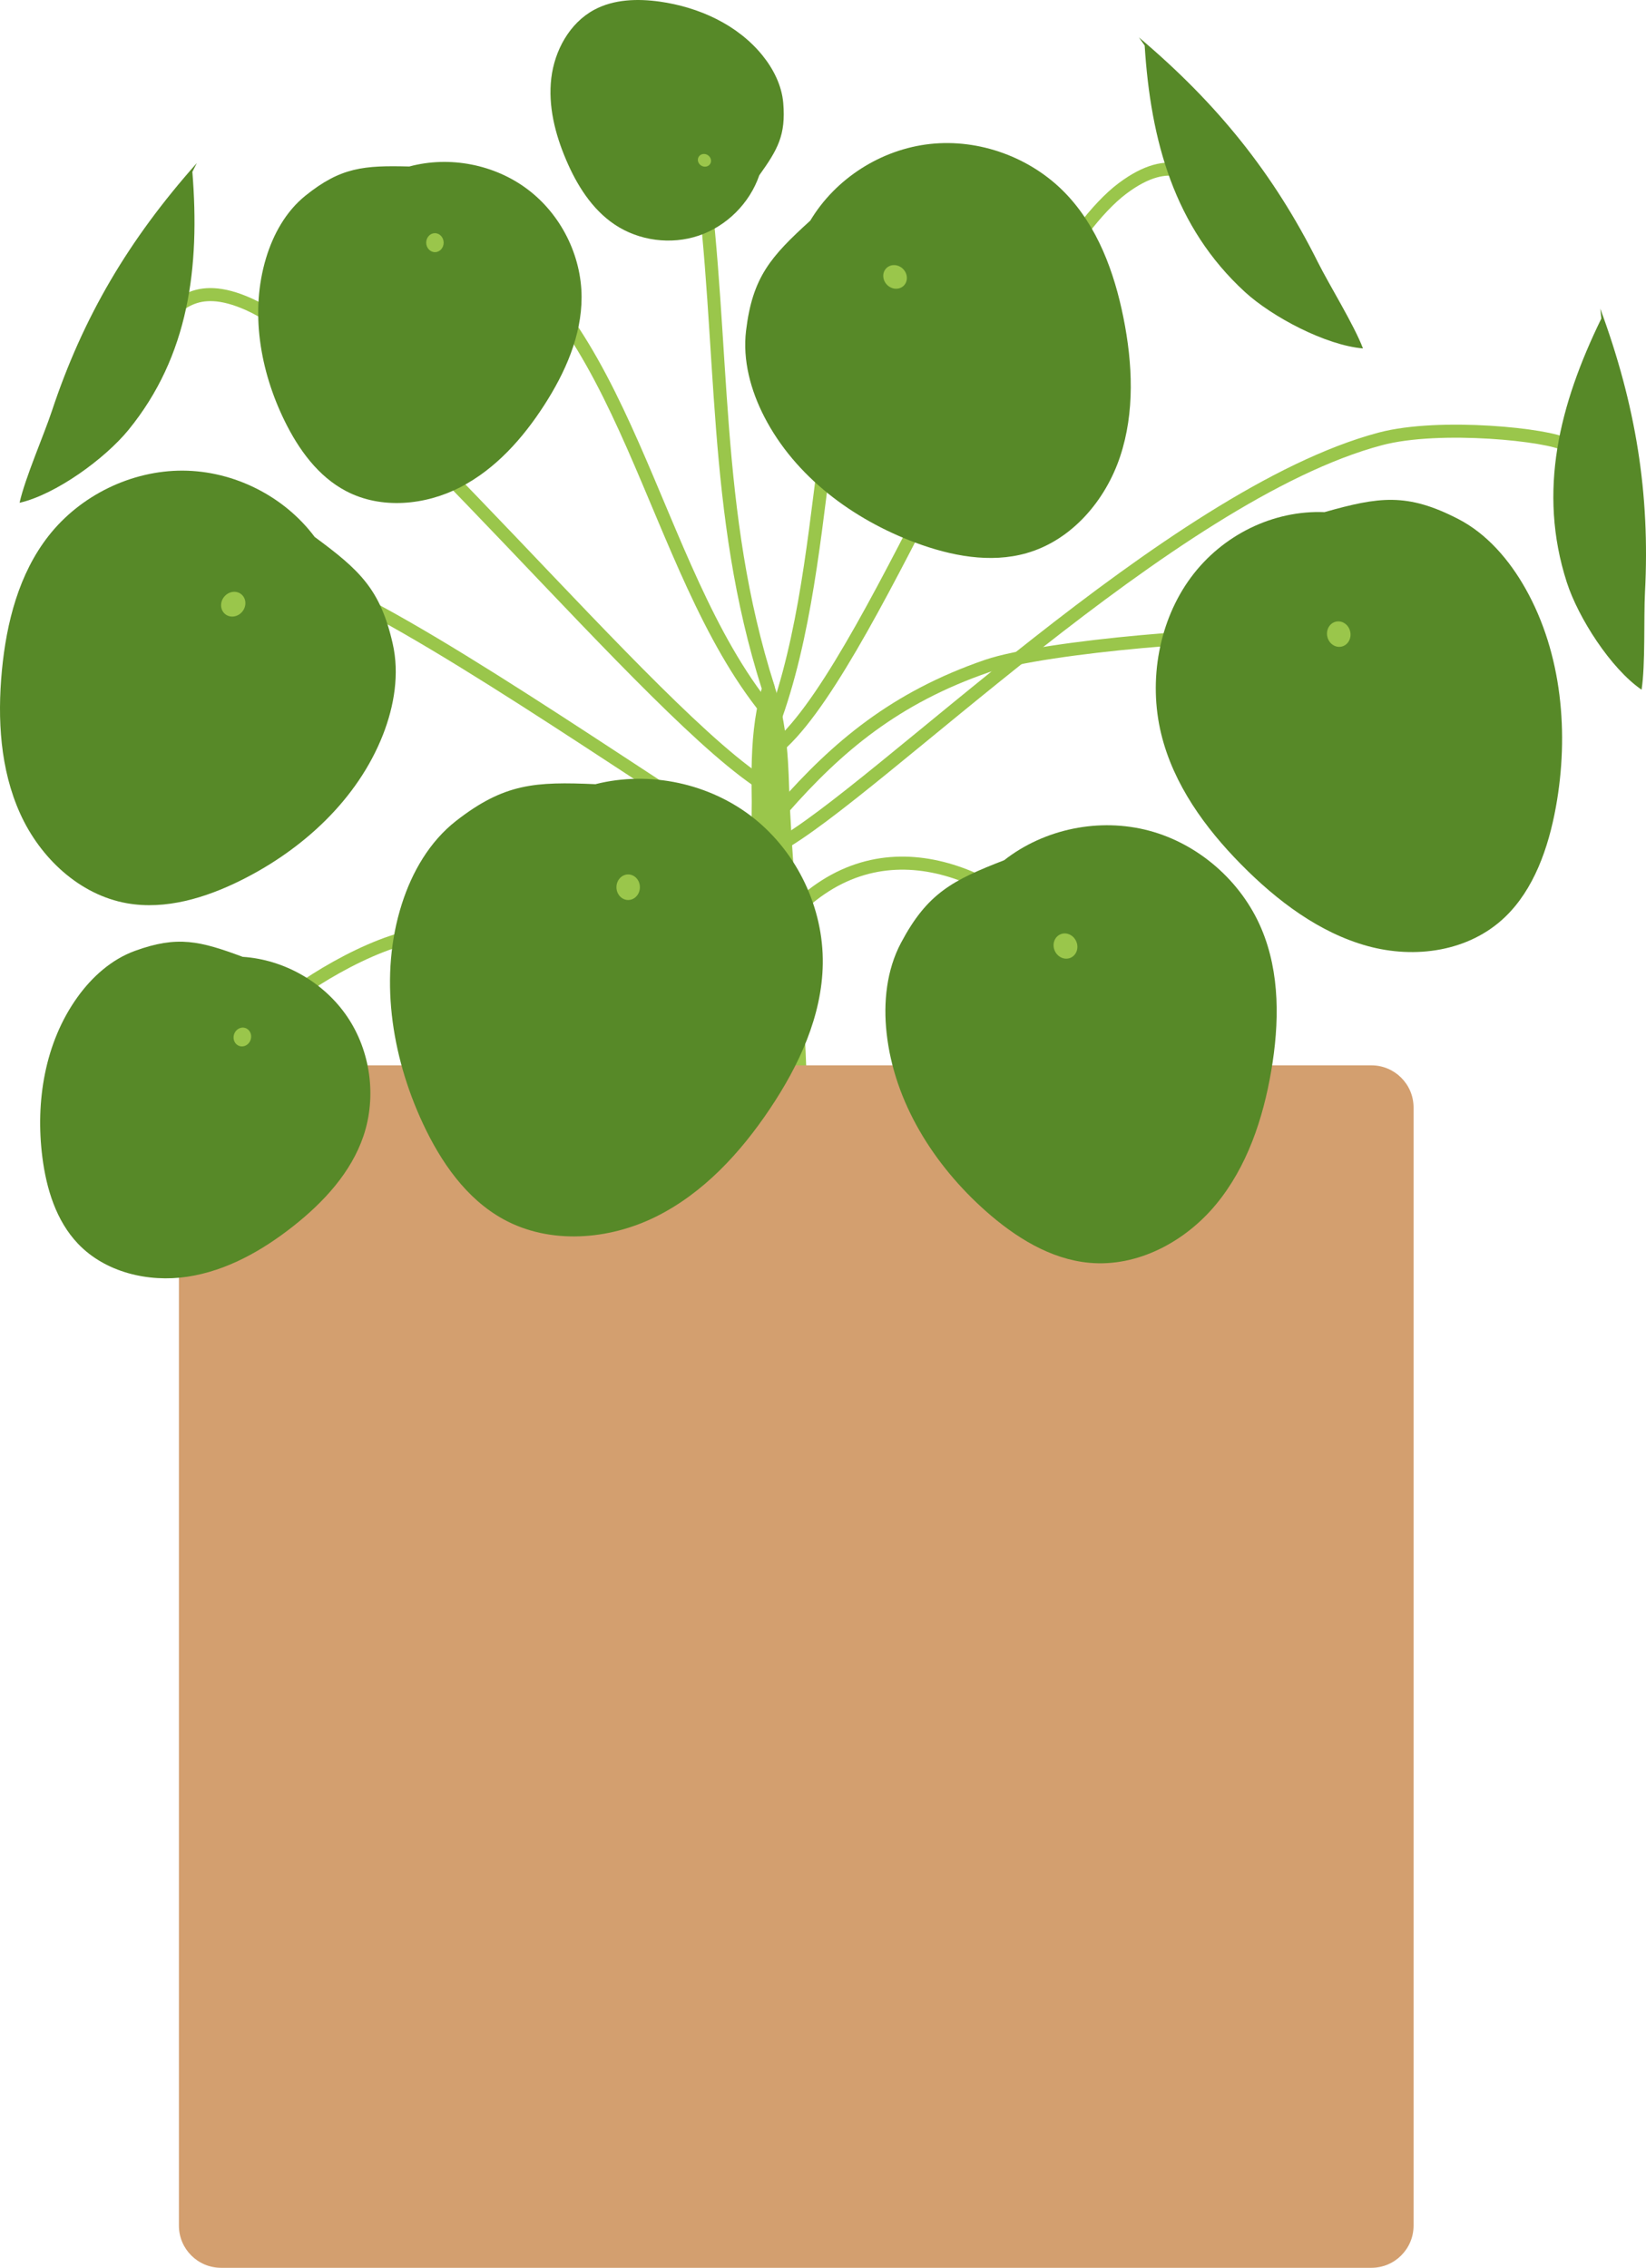 <?xml version="1.0" encoding="UTF-8"?> <svg xmlns="http://www.w3.org/2000/svg" width="151" height="208" viewBox="0 0 151 208" fill="none"> <path d="M23.787 94.202C24.43 92.685 30.584 88.212 35.979 86.397C47.185 82.631 58.981 83.478 70.838 80.974" stroke="#9AC64B" stroke-width="1.197" stroke-miterlimit="10" stroke-linecap="round"></path> <path d="M42.371 20.712C57.608 28.392 59.652 51.962 70.35 65.153" stroke="#9AC64B" stroke-width="1.197" stroke-miterlimit="10" stroke-linecap="round"></path> <path d="M97.737 86.787C91.178 79.778 80.429 75.021 72.082 84.381" stroke="#9AC64B" stroke-width="1.197" stroke-miterlimit="10" stroke-linecap="round"></path> <path d="M14.793 29.137C16.297 28.457 17.661 25.585 22.847 27.917C33.628 32.763 60.024 65.986 70.429 72.2" stroke="#9AC64B" stroke-width="1.197" stroke-miterlimit="10" stroke-linecap="round"></path> <path d="M22.125 55.067C23.629 54.388 24.993 51.516 30.179 53.848C40.961 58.693 61.165 73.094 71.57 79.308" stroke="#9AC64B" stroke-width="1.197" stroke-miterlimit="10" stroke-linecap="round"></path> <path d="M115.93 58.511C114.426 57.832 95.94 59.242 90.558 61.085C82.128 63.98 76.807 68.481 71.811 74.169" stroke="#9AC64B" stroke-width="1.197" stroke-miterlimit="10" stroke-linecap="round"></path> <path d="M121.535 46.963C126.484 45.572 129.063 45.167 133.783 47.606C136.39 48.951 138.462 51.343 139.961 54.015C143.308 59.977 143.946 67.313 142.736 74.001C142.047 77.79 140.71 81.584 138.057 84.12C134.761 87.271 129.822 87.974 125.436 86.764C121.051 85.554 117.168 82.645 113.845 79.27C110.567 75.947 107.658 71.963 106.526 67.317C105.316 62.351 106.349 56.892 109.24 52.977C112.131 49.058 116.815 46.773 121.544 46.973" fill="#578928"></path> <path d="M123.077 59.304C123.656 59.172 124.008 58.552 123.863 57.921C123.719 57.289 123.132 56.885 122.553 57.017C121.974 57.15 121.622 57.769 121.767 58.401C121.911 59.032 122.498 59.437 123.077 59.304Z" fill="#9AC64B"></path> <path d="M111.112 16.709C109.496 16.374 107.541 13.87 102.984 17.277C93.515 24.357 80.573 59.782 71.769 68.109" stroke="#9AC64B" stroke-width="1.197" stroke-miterlimit="10" stroke-linecap="round"></path> <path d="M143.624 40.801C142.242 39.903 132.121 38.795 126.623 40.256C107.406 45.362 80.363 72.703 71.294 77.641" stroke="#9AC64B" stroke-width="1.197" stroke-miterlimit="10" stroke-linecap="round"></path> <path d="M28.875 49.253C32.986 52.283 34.895 54.038 36.026 59.037C36.654 61.797 36.17 64.739 35.132 67.392C32.804 73.322 27.772 77.934 22.069 80.76C18.838 82.361 15.198 83.464 11.669 82.85C7.284 82.082 3.685 78.679 1.851 74.625C0.017 70.571 -0.248 65.944 0.175 61.49C0.594 57.101 1.73 52.623 4.463 49.142C7.386 45.418 12.07 43.147 16.767 43.165C21.464 43.188 26.073 45.507 28.875 49.258" fill="#578928"></path> <path d="M22.233 56.091C22.64 55.587 22.596 54.876 22.134 54.503C21.673 54.129 20.968 54.235 20.561 54.739C20.153 55.242 20.197 55.953 20.659 56.327C21.121 56.7 21.825 56.595 22.233 56.091Z" fill="#9AC64B"></path> <path d="M37.548 15.271C33.377 15.164 31.264 15.336 28.019 17.947C26.227 19.39 25.063 21.489 24.402 23.686C22.926 28.592 23.852 34.001 26.11 38.604C27.39 41.215 29.183 43.71 31.771 45.055C34.983 46.731 39.015 46.349 42.236 44.683C45.458 43.017 47.953 40.215 49.913 37.18C51.845 34.187 53.362 30.789 53.353 27.233C53.339 23.43 51.463 19.679 48.419 17.38C45.379 15.076 41.24 14.275 37.548 15.271" fill="#578928"></path> <path d="M39.916 23.128C40.358 23.119 40.709 22.723 40.7 22.243C40.691 21.762 40.326 21.379 39.884 21.387C39.441 21.395 39.09 21.792 39.099 22.273C39.108 22.753 39.474 23.136 39.916 23.128Z" fill="#9AC64B"></path> <path d="M18.061 14.95C11.79 22.006 7.619 29.076 4.761 37.692C4.03 39.898 2.298 43.845 1.795 46.116C5.124 45.348 9.616 42.081 11.781 39.437C17.33 32.637 18.35 24.51 17.647 15.76" fill="#578928"></path> <path d="M104.487 3.435C111.698 9.523 116.838 15.923 120.897 24.045C121.935 26.125 124.212 29.784 125.036 31.958C121.633 31.669 116.717 29.081 114.198 26.773C107.732 20.833 105.563 12.935 105.009 4.175" fill="#578928"></path> <path d="M146.809 28.313C150.072 37.17 151.38 45.269 150.906 54.336C150.785 56.659 150.952 60.964 150.594 63.259C147.773 61.327 144.779 56.654 143.732 53.401C141.041 45.046 143.057 37.105 146.902 29.216" fill="#578928"></path> <path d="M81.583 22.565C74.214 29.868 76.863 52.27 70.308 67.941" stroke="#9AC64B" stroke-width="1.197" stroke-miterlimit="10" stroke-linecap="round"></path> <path d="M64.312 15.178C66.523 31.836 65.304 46.889 70.476 63.068" stroke="#9AC64B" stroke-width="1.197" stroke-miterlimit="10" stroke-linecap="round"></path> <path d="M70.95 62.663C72.072 65.745 72.3 69.021 72.393 72.256C72.617 78.698 73.301 85.107 73.641 91.558C73.822 94.896 74.046 98.065 74.009 101.482C73.985 103.39 72.421 104.921 70.513 104.898C68.604 104.875 67.072 103.311 67.096 101.403C67.272 99.736 67.561 98.07 67.701 96.287C68.148 91.526 68.413 86.736 68.65 81.942C68.785 78.74 69.023 75.528 68.948 72.321C68.925 69.91 68.981 67.481 69.423 65.088C69.572 64.283 69.754 63.473 70.047 62.659C70.182 62.244 70.824 62.244 70.955 62.659L70.95 62.663Z" fill="#9AC64B"></path> <path d="M74.325 20.242C70.685 23.551 69.032 25.422 68.441 30.332C68.115 33.041 68.865 35.811 70.126 38.25C72.947 43.705 78.226 47.624 83.976 49.77C87.234 50.984 90.833 51.683 94.157 50.738C98.286 49.57 101.396 45.948 102.755 41.88C104.11 37.812 103.91 33.353 103.058 29.122C102.22 24.957 100.688 20.772 97.723 17.709C94.553 14.428 89.837 12.715 85.335 13.204C80.833 13.693 76.644 16.369 74.33 20.242" fill="#578928"></path> <path d="M82.909 26.2C83.314 25.797 83.284 25.112 82.844 24.669C82.403 24.227 81.718 24.194 81.313 24.597C80.909 24.999 80.938 25.685 81.379 26.127C81.819 26.57 82.505 26.602 82.909 26.2Z" fill="#9AC64B"></path> <path d="M69.642 16.094C71.36 13.697 72.096 12.389 71.854 9.457C71.719 7.837 70.951 6.32 69.931 5.063C67.645 2.252 64.112 0.655 60.523 0.148C58.488 -0.136 56.314 -0.075 54.503 0.902C52.25 2.117 50.877 4.63 50.574 7.172C50.272 9.718 50.923 12.287 51.924 14.637C52.906 16.955 54.298 19.19 56.384 20.591C58.614 22.089 61.556 22.476 64.107 21.61C66.663 20.744 68.772 18.64 69.652 16.085" fill="#578928"></path> <path d="M65.144 15.043C65.315 14.78 65.221 14.416 64.934 14.229C64.648 14.043 64.277 14.105 64.106 14.368C63.934 14.631 64.028 14.995 64.315 15.181C64.602 15.368 64.973 15.306 65.144 15.043Z" fill="#9AC64B"></path> <path d="M125.809 97.712H20.282C18.145 97.712 16.413 99.443 16.413 101.58V204.132C16.413 206.268 18.145 208 20.282 208H125.809C127.945 208 129.677 206.268 129.677 204.132V101.58C129.677 99.443 127.945 97.712 125.809 97.712Z" fill="#D39F6F"></path> <path d="M92.132 78.893C87.37 80.737 85.07 81.933 82.663 86.462C81.332 88.961 81.024 91.926 81.336 94.756C82.025 101.086 85.67 106.858 90.433 111.079C93.133 113.472 96.354 115.492 99.925 115.822C104.357 116.232 108.723 113.891 111.559 110.46C114.394 107.03 115.865 102.636 116.619 98.224C117.364 93.876 117.443 89.259 115.72 85.182C113.877 80.825 109.957 77.399 105.414 76.189C100.875 74.979 95.819 76.007 92.132 78.889" fill="#578928"></path> <path d="M98.217 87.844C98.761 87.605 98.99 86.93 98.729 86.337C98.468 85.744 97.815 85.457 97.272 85.697C96.728 85.936 96.499 86.611 96.76 87.203C97.021 87.796 97.674 88.083 98.217 87.844Z" fill="#9AC64B"></path> <path d="M22.265 87.76C18.35 86.308 16.297 85.787 12.382 87.211C10.221 87.997 8.434 89.603 7.098 91.47C4.109 95.635 3.238 101.049 3.886 106.136C4.253 109.017 5.142 111.959 7.154 114.072C9.653 116.697 13.592 117.637 17.177 117.102C20.761 116.567 24.029 114.724 26.869 112.489C29.667 110.288 32.204 107.56 33.344 104.19C34.559 100.588 34.001 96.431 31.869 93.271C29.737 90.106 26.082 88.011 22.269 87.76" fill="#578928"></path> <path d="M22.996 95.358C23.143 94.901 22.921 94.42 22.5 94.285C22.079 94.15 21.618 94.411 21.471 94.869C21.324 95.326 21.546 95.807 21.967 95.942C22.389 96.077 22.849 95.816 22.996 95.358Z" fill="#9AC64B"></path> <path d="M54.652 71.926C49.075 71.675 46.249 71.856 41.846 75.286C39.415 77.181 37.8 79.974 36.864 82.91C34.765 89.473 35.873 96.762 38.778 103.009C40.426 106.551 42.758 109.948 46.184 111.829C50.439 114.165 55.839 113.747 60.183 111.587C64.531 109.427 67.934 105.722 70.634 101.691C73.297 97.721 75.41 93.183 75.48 88.403C75.555 83.292 73.139 78.2 69.13 75.026C65.122 71.851 59.61 70.669 54.652 71.917" fill="#578928"></path> <path d="M57.627 82.547C58.221 82.547 58.702 82.022 58.702 81.375C58.702 80.727 58.221 80.202 57.627 80.202C57.033 80.202 56.551 80.727 56.551 81.375C56.551 82.022 57.033 82.547 57.627 82.547Z" fill="#9AC64B"></path> </svg> 